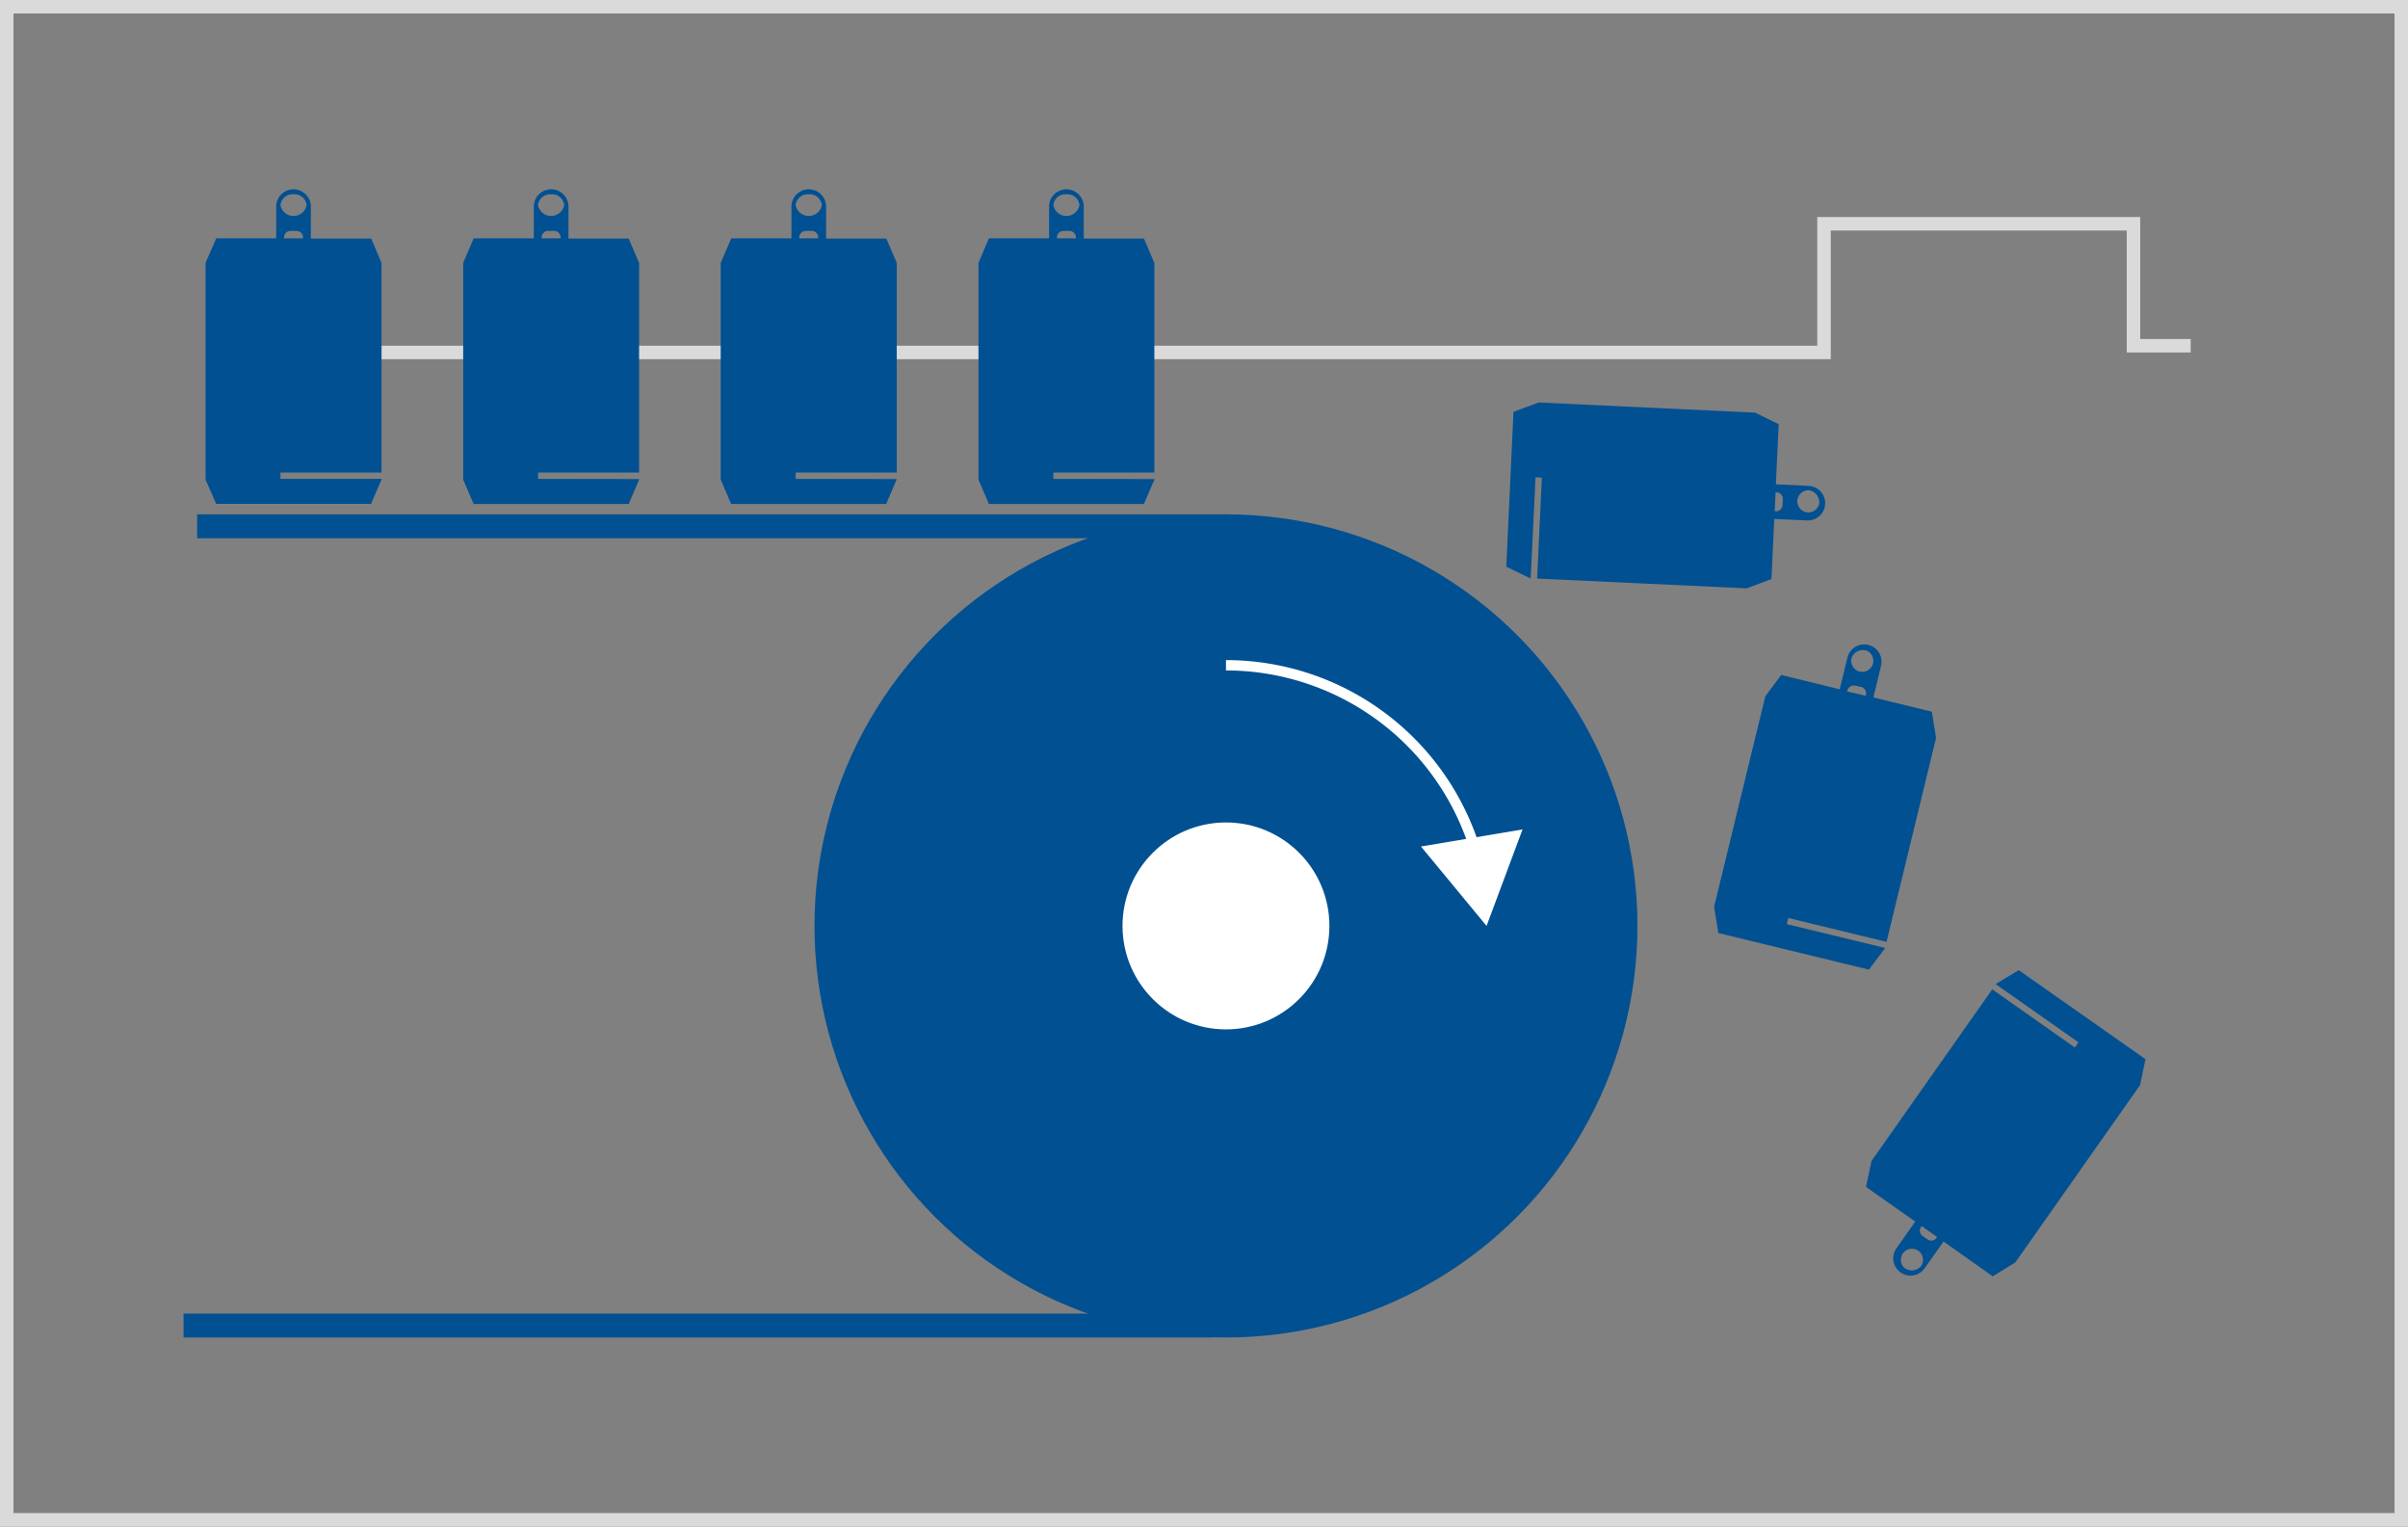 <svg xmlns="http://www.w3.org/2000/svg" viewBox="0 0 568 360">
  <rect x="0" y="0" width="568" height="360" fill="#808080" stroke="none"/>
  <title>Asset 4</title>
  <g id="Layer_2" data-name="Layer 2">
    <g id="Layer_1-2" data-name="Layer 1">
      <g>
        <polyline points="49.89 101.34 64.98 101.34 64.98 83.12 430.25 83.12 430.25 52.77 503.25 52.77 503.25 81.53 516.74 81.53" fill="none" stroke="#dadada" stroke-miterlimit="10" stroke-width="3.18"/>
        <path d="M564.82,3.18V356.82H3.18V3.18H564.82M568,0H0V360H568V0Z" fill="#dadada"/>
        <path d="M66.15,112.94v-1.49H90V62l-2.46-5.75H73.32V48.53a4.09,4.09,0,0,0-8.17,0v7.68H51L48.49,62v51.12L51,118.82H87.52L90,113.08v-.14Zm5.32-56.73H67V56a1.55,1.55,0,0,1,1.55-1.55h1.37A1.55,1.55,0,0,1,71.47,56ZM69.24,45.82a2.85,2.85,0,0,1,3.08,2.56,3.14,3.14,0,0,1-6.17,0A2.86,2.86,0,0,1,69.24,45.82Z" fill="#005092"/>
        <path d="M126.92,112.94v-1.49h23.83V62l-2.46-5.75h-14.2V48.53a4.09,4.09,0,0,0-8.17,0v7.68H111.73L109.26,62v51.12l2.47,5.74h36.56l2.46-5.74v-.14Zm5.32-56.73h-4.47V56a1.55,1.55,0,0,1,1.55-1.55h1.37A1.55,1.55,0,0,1,132.24,56ZM130,45.82a2.85,2.85,0,0,1,3.08,2.56,3.14,3.14,0,0,1-6.17,0A2.86,2.86,0,0,1,130,45.82Z" fill="#005092"/>
        <path d="M187.69,112.94v-1.49h23.83V62l-2.46-5.75h-14.2V48.53a4.09,4.09,0,0,0-8.17,0v7.68H172.5L170,62v51.12l2.47,5.74h36.56l2.46-5.74v-.14ZM193,56.21h-4.47V56a1.55,1.55,0,0,1,1.55-1.55h1.37A1.55,1.55,0,0,1,193,56Zm-2.23-10.39a2.85,2.85,0,0,1,3.08,2.56,3.14,3.14,0,0,1-6.17,0A2.86,2.86,0,0,1,190.78,45.82Z" fill="#005092"/>
        <path d="M248.46,112.94v-1.49h23.83V62l-2.46-5.75h-14.2V48.53a4.09,4.09,0,0,0-8.17,0v7.68H233.27L230.8,62v51.12l2.47,5.74h36.56l2.46-5.74v-.14Zm5.33-56.73h-4.48V56a1.55,1.55,0,0,1,1.55-1.55h1.38A1.56,1.56,0,0,1,253.79,56Zm-2.24-10.39a2.85,2.85,0,0,1,3.08,2.56,3.14,3.14,0,0,1-6.17,0A2.86,2.86,0,0,1,251.55,45.82Z" fill="#005092"/>
        <path d="M362.2,112.57l1.49.07-1.11,23.8L412,138.75l5.85-2.19.66-14.18,7.67.35a4.08,4.08,0,1,0,.38-8.15l-7.67-.36.67-14.18L414,97.31l-51.06-2.39L357,97.12l-1.7,36.52,5.62,2.73h.14Zm56.42,8,.21-4.47h.23a1.55,1.55,0,0,1,1.47,1.62l-.06,1.38a1.55,1.55,0,0,1-1.62,1.47Zm10.49-1.75a2.61,2.61,0,1,1-2.42-3.2A2.86,2.86,0,0,1,429.11,118.78Z" fill="#005092"/>
        <path d="M421.47,217.94l.35-1.45L445,222.12,456.68,174l-1-6.16-13.79-3.36,1.81-7.46a4.08,4.08,0,1,0-7.93-1.93l-1.82,7.46-13.79-3.36-3.75,5-12.09,49.67,1,6.17,35.52,8.64,3.76-5,0-.13Zm18.59-53.87-4.35-1,.05-.23a1.55,1.55,0,0,1,1.87-1.14L439,162a1.55,1.55,0,0,1,1.14,1.87Zm.28-10.62a2.61,2.61,0,1,1-3.6,1.76A2.86,2.86,0,0,1,440.34,153.45Z" fill="#005092"/>
        <path d="M490.27,245.81l-.86,1.22-19.48-13.71L441.45,273.8l-1.3,6.11,11.62,8.17-4.42,6.28a4.08,4.08,0,1,0,6.67,4.7l4.42-6.28L470.05,301l5.32-3.28,29.42-41.81,1.29-6.12-29.9-21L470.86,232l-.07.12Zm-37,43.33,3.66,2.58-.13.19a1.55,1.55,0,0,1-2.16.37l-1.12-.79a1.55,1.55,0,0,1-.38-2.16Zm-4.15,9.79a2.61,2.61,0,1,1,4-.32A2.87,2.87,0,0,1,449.12,298.93Z" fill="#005092"/>
        <circle cx="289.18" cy="218.36" r="97.06" fill="#005092"/>
        <circle cx="289.18" cy="218.36" r="24.4" fill="#fff"/>
        <g>
          <path d="M348.18,201.05a61.5,61.5,0,0,0-59-44.16" fill="none" stroke="#fff" stroke-miterlimit="10" stroke-width="2.44"/>
          <polygon points="359.14 195.6 350.65 218.36 335.18 199.63 359.14 195.6" fill="#fff"/>
        </g>
        <rect x="46.5" y="121.3" width="242.67" height="5.63" fill="#005092"/>
        <rect x="43.3" y="309.79" width="242.67" height="5.63" fill="#005092"/>
      </g>
    </g>
  </g>
</svg>

